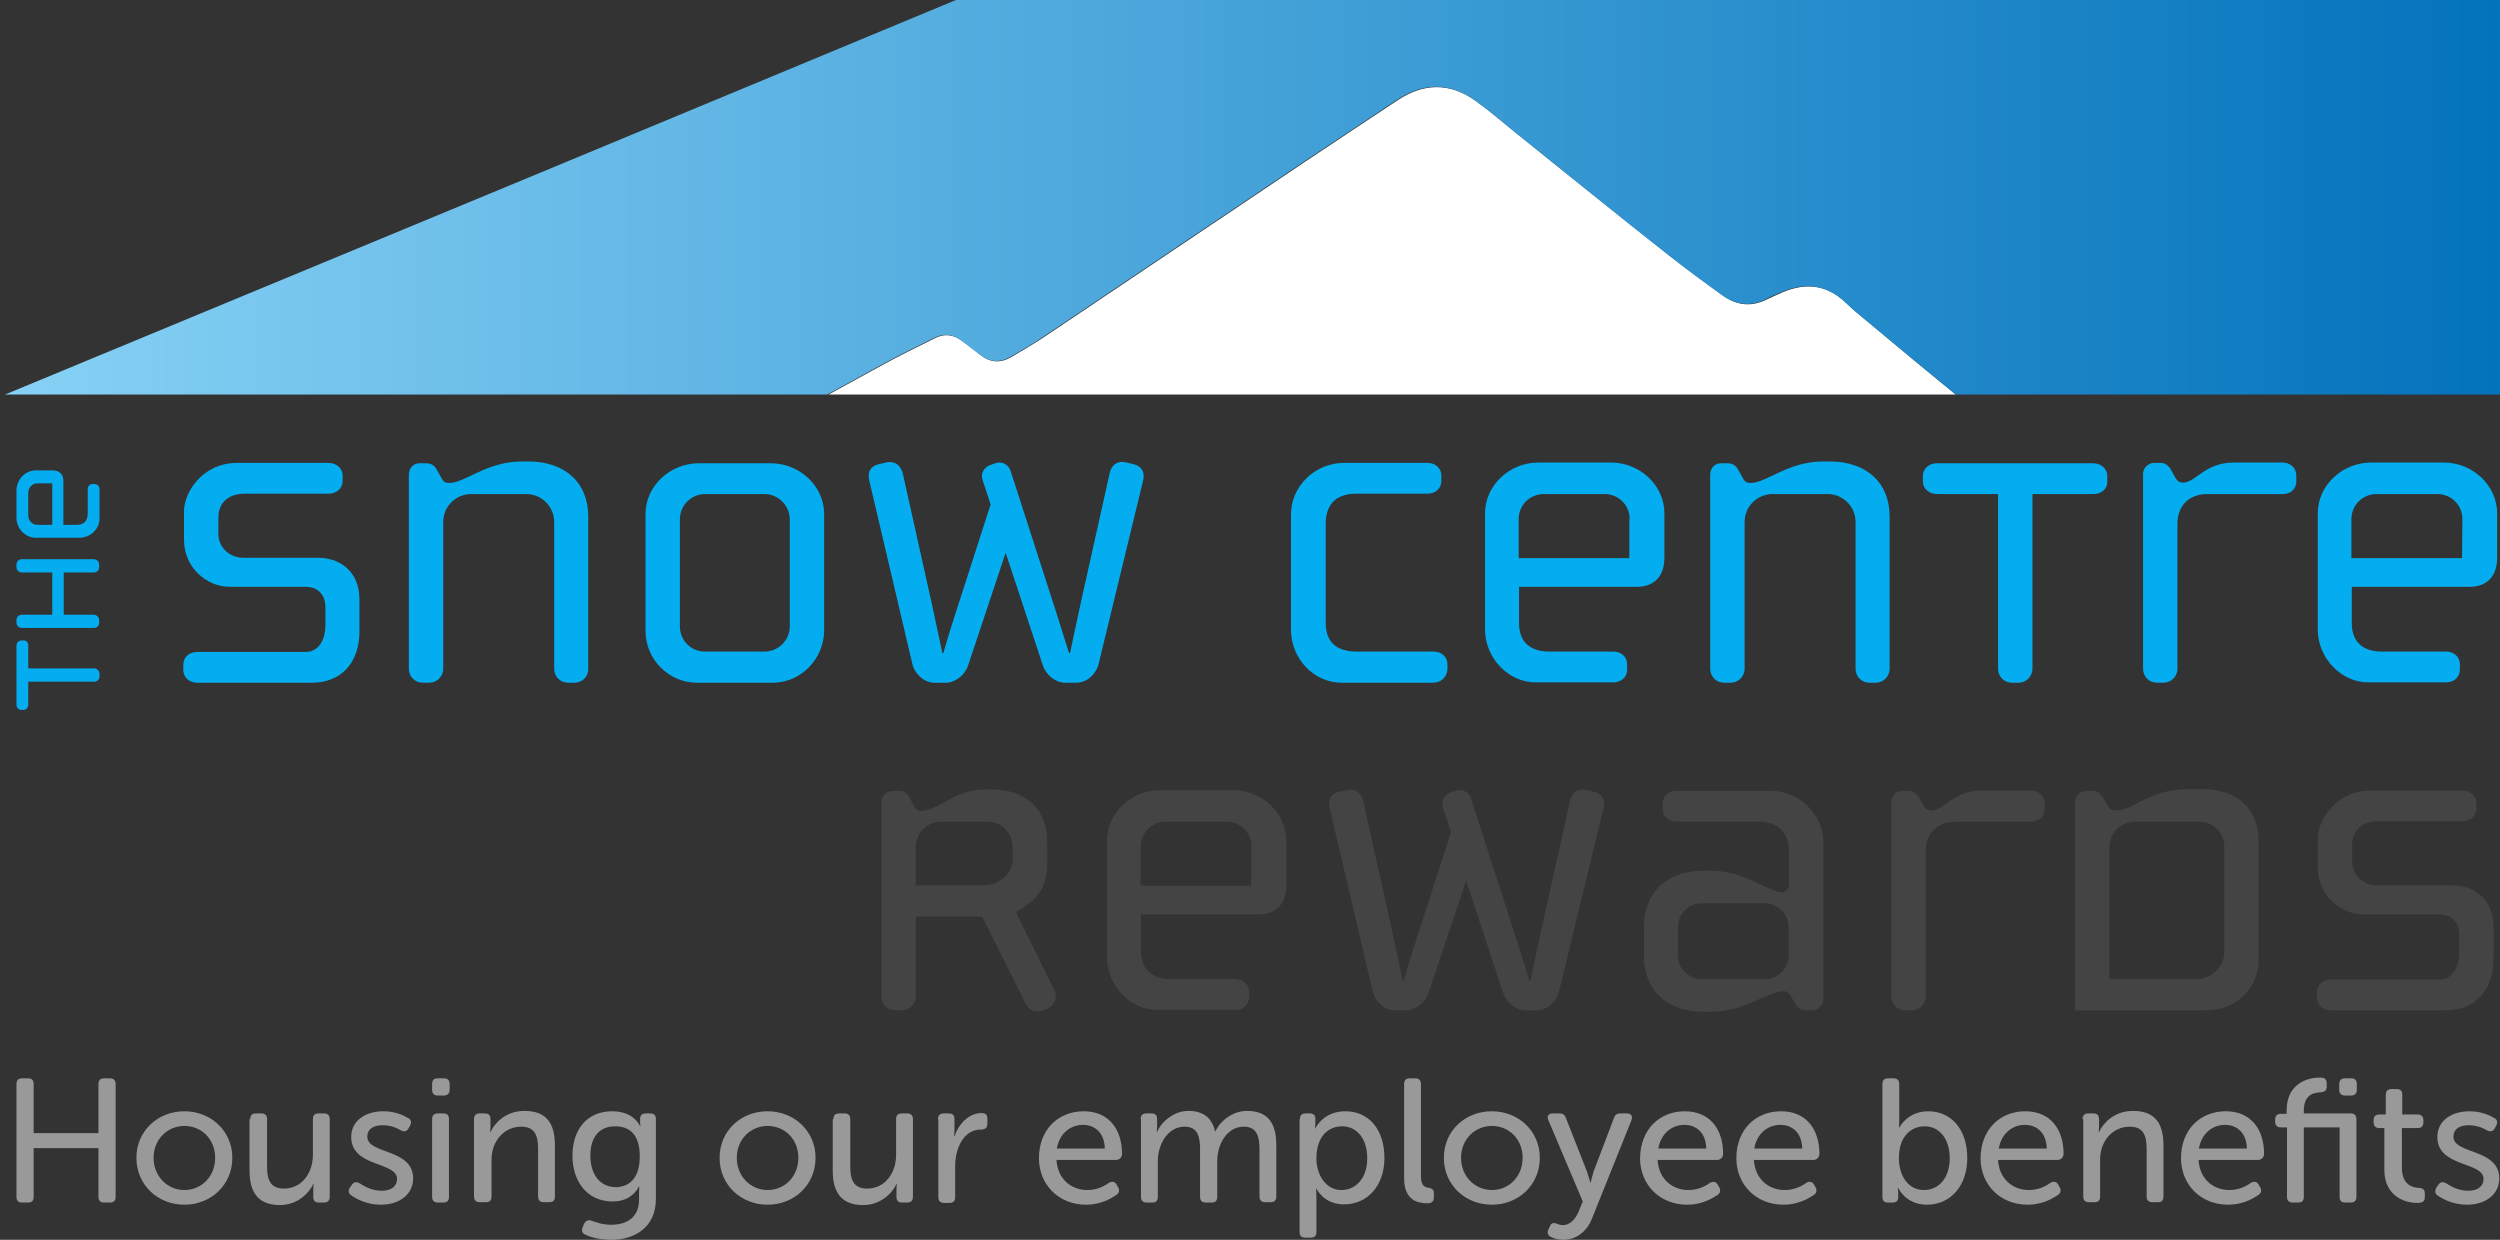 <?xml version="1.0" encoding="utf-8"?>
<!-- Generator: Adobe Illustrator 22.1.0, SVG Export Plug-In . SVG Version: 6.00 Build 0)  -->
<svg version="1.1" id="Layer_1" xmlns="http://www.w3.org/2000/svg" xmlns:xlink="http://www.w3.org/1999/xlink" x="0px" y="0px"
	 width="698.3px" height="346.3px" viewBox="0 0 698.3 346.3" style="enable-background:new 0 0 698.3 346.3;" xml:space="preserve"
	>
<rect x="0" y="0" width="698.3" height="346.3" fill="#333333" stroke="none"/>
<style type="text/css">
	.st0{fill:#04ADEF;}
	.st1{fill:#444444;}
	.st2{clip-path:url(#SVGID_2_);}
	.st3{fill:#FFFFFF;}
	.st4{fill:url(#SVGID_3_);}
	.st5{fill:#999999;}
</style>
<g>
	<g>
		<g>
			<path class="st0" d="M7.9,180.3v6.4h18.4c0.8,0,1.5,0.7,1.5,1.5v0.7c0,0.8-0.6,1.5-1.5,1.5H7.9v6.4c0,0.8-0.5,1.5-1.4,1.5H6
				c-0.8,0-1.4-0.7-1.4-1.5v-16.4c0-0.8,0.5-1.5,1.4-1.5h0.5C7.4,178.8,7.9,179.5,7.9,180.3z"/>
			<path class="st0" d="M27.7,157.7v0.7c0,0.8-0.6,1.5-1.5,1.5h-8.4v11.8h8.4c0.8,0,1.5,0.7,1.5,1.5v0.7c0,0.8-0.6,1.5-1.5,1.5H6.1
				c-0.8,0-1.5-0.6-1.5-1.5v-0.7c0-0.8,0.6-1.5,1.5-1.5h8.5v-11.8H6.1c-0.8,0-1.5-0.6-1.5-1.5v-0.7c0-0.8,0.6-1.5,1.5-1.5h20.2
				C27.1,156.3,27.7,156.9,27.7,157.7z"/>
			<path class="st0" d="M17.7,134.2v12.4h3.8c1.8,0,3-1,3-3.2v-6.7c0-0.8,0.5-1.5,1.4-1.5h0.5c0.8,0,1.4,0.6,1.4,1.5v8.2
				c0,2.8-2.5,5.3-5.6,5.3H10c-3,0-5.4-2.6-5.4-5.6V137c0-3,2.4-5.6,5.4-5.6h4.7C16.8,131.4,17.7,132.7,17.7,134.2z M10.5,135
				c-1.5,0-2.6,1.2-2.6,2.6v6.4c0,1.4,1.1,2.6,2.6,2.6h4.1V135H10.5z"/>
			<path class="st0" d="M87.1,190.7h-32c-2.2,0-3.9-1.4-3.9-3.6v-1.4c0-2.2,1.7-3.6,3.9-3.6h30.2c4.4,0,5.6-4.5,5.6-7.4v-5.2
				c0-2.3-1.2-5.6-5.6-5.6H64.1c-6.3,0-12.7-5.3-12.7-13.1v-8c0-5.3,5.2-13.5,14.8-13.5h25.5c2.2,0,4,1.4,4,3.6v1.4
				c0,2.2-1.8,3.6-3.9,3.6H68.4c-4.8,0-7.4,2.7-7.4,6.6v4.8c0,3,2.5,6.5,7.1,6.5h20.8c6.1,0,11.5,3.9,11.5,11.6v8.7
				C100.5,185.3,95.1,190.7,87.1,190.7z"/>
			<path class="st0" d="M160.5,190.7h-1.8c-2.2,0-3.9-1.7-3.9-3.9v-41c0-4.3-3.5-7.8-7.8-7.8h-15.4c-4.3,0-7.8,3.5-7.8,7.8v41
				c0,2.2-1.8,3.9-3.9,3.9h-1.8c-2.2,0-3.9-1.7-3.9-3.9v-54.2c0-1.9,1.3-3.2,3-3.2h1.8c1.8,0,2.6,1,3,1.8l1.3,2.3
				c0.6,1.2,1.2,1.4,2.2,1.4c4.4,0,10.4-6,20.2-6h1.9c10.1,0,16.7,5.8,16.7,15.3v42.6C164.4,189,162.6,190.7,160.5,190.7z"/>
			<path class="st0" d="M215.8,190.7h-21.1c-8,0-14.4-6.6-14.4-14.5v-32.6c0-7.9,6.9-14.2,14.9-14.2h20.1c8,0,14.9,6.3,14.9,14.2
				v32.6C230.1,184.1,223.7,190.7,215.8,190.7z M220.6,145.1c0-3.9-3.2-7.1-7.1-7.1H197c-4,0-7.1,3.2-7.1,7.1v29.8
				c0,4,3.1,7.1,7,7.1h16.6c3.9,0,7.1-3.1,7.1-7.1V145.1z"/>
			<path class="st0" d="M306.9,185.3c-0.6,2.8-3.2,5.4-6.2,5.4h-3.2c-2.6,0-5.3-2.1-6.2-4.8l-10.4-31.5l-10.5,31.5
				c-0.9,2.7-3.6,4.8-6.2,4.8H261c-3,0-5.6-2.6-6.2-5.4l-12-51.1c-0.5-2.1,0.1-3.9,2.5-4.5l2.1-0.5c2.1-0.5,4.1,0.3,4.8,3.2l8,35.9
				c1.4,6.3,3,14.1,3,14.1h0.3c0,0,1.4-5,3.4-11.1l9.8-30.4l-2.3-7c-0.5-1.6,0.4-3.2,1.9-3.9l1.7-0.6c1.7-0.6,3.6,0.1,4.3,2.2
				l12.8,39.7c1.9,6.1,3.5,11.1,3.5,11.1h0.3c0,0,1.6-7.8,3-14.1l8-35.9c0.6-3,2.7-3.8,4.8-3.2l2.1,0.5c2.3,0.6,3,2.5,2.5,4.5
				L306.9,185.3z"/>
			<path class="st0" d="M400.2,190.7h-25.4c-8,0-14.2-6.9-14.2-14.8v-32.2c0-7.9,6.7-14.4,14.8-14.4h23.3c2.2,0,3.9,1.4,3.9,3.6v1.4
				c0,2.2-1.7,3.6-3.9,3.6h-19.9c-6.2,0-8.5,3.6-8.5,8.4V174c0,6.1,3.9,8,8.7,8h21.4c2.2,0,3.9,1.4,3.9,3.6v1.4
				C404.1,189.3,402.4,190.7,400.2,190.7z"/>
			<path class="st0" d="M457.3,163.9h-33v10.2c0,4.8,2.7,7.9,8.4,7.9h17.9c2.2,0,3.9,1.4,3.9,3.6v1.4c0,2.2-1.7,3.6-3.9,3.6h-21.7
				c-7.5,0-14.1-6.7-14.1-14.8v-32.4c0-7.9,6.9-14.2,14.9-14.2H450c8,0,14.9,6.3,14.9,14.2V156C464.8,161.7,461.3,163.9,457.3,163.9
				z M455.2,145c0-4-3.2-7-7-7h-17c-3.8,0-7,3-7,7v10.9h30.9V145H455.2z"/>
			<path class="st0" d="M524,190.7h-1.8c-2.2,0-3.9-1.7-3.9-3.9v-41c0-4.3-3.5-7.8-7.8-7.8h-15.4c-4.3,0-7.8,3.5-7.8,7.8v41
				c0,2.2-1.8,3.9-3.9,3.9h-1.8c-2.2,0-3.9-1.7-3.9-3.9v-54.2c0-1.9,1.3-3.2,3-3.2h1.8c1.8,0,2.6,1,3,1.8l1.3,2.3
				c0.6,1.2,1.2,1.4,2.2,1.4c4.4,0,10.4-6,20.2-6h1.9c10.1,0,16.7,5.8,16.7,15.3v42.6C527.8,189,526,190.7,524,190.7z"/>
			<path class="st0" d="M584.8,138h-17.1v48.8c0,2.2-1.8,3.9-3.9,3.9H562c-2.2,0-3.9-1.7-3.9-3.9V138h-17c-2.2,0-4-1.4-4-3.6V133
				c0-2.2,1.8-3.6,3.9-3.6h43.6c2.2,0,4,1.4,4,3.6v1.4C588.7,136.6,586.9,138,584.8,138z"/>
			<path class="st0" d="M637.6,138h-21.1c-5,0-8.3,3.2-8.3,8.3v40.5c0,2.2-1.8,3.9-3.9,3.9h-1.8c-2.2,0-3.9-1.7-3.9-3.9v-54.4
				c0-1.9,1.7-3.1,3-3.1h1.9c1.2,0,2.3,0.8,2.8,1.8l1.3,2.3c0.4,0.6,0.8,1.4,2.2,1.4c3.5,0,6-5.6,14.1-5.6h13.6
				c2.2,0,3.9,1.4,3.9,3.6v1.4C641.5,136.6,639.8,138,637.6,138z"/>
			<path class="st0" d="M689.9,163.9h-33v10.2c0,4.8,2.7,7.9,8.4,7.9h17.9c2.2,0,3.9,1.4,3.9,3.6v1.4c0,2.2-1.7,3.6-3.9,3.6h-21.7
				c-7.5,0-14.1-6.7-14.1-14.8v-32.4c0-7.9,6.9-14.2,14.9-14.2h20.3c8,0,14.9,6.3,14.9,14.2V156
				C697.4,161.7,693.9,163.9,689.9,163.9z M687.8,145c0-4-3.2-7-7-7h-17c-3.8,0-7,3-7,7v10.9h30.9L687.8,145L687.8,145z"/>
			<path class="st1" d="M292.9,281.5l-1.4,0.6c-2.2,1-4.1,0-5-1.7L274.3,256h-18.5v22.3c0,2.2-1.8,3.9-3.9,3.9h-1.8
				c-2.2,0-3.9-1.7-3.9-3.9v-54.2c0-1.9,1.4-3.2,3.5-3.2h1.7c1.2,0,2.1,0.9,2.5,1.6l1.4,2.6c0.4,0.8,1,1.4,1.9,1.4c4.9,0,9.4-6,18-6
				h1.6c10.9,0,15.7,6.6,15.7,14.5v6.1c0,6.9-3,10.7-8.8,13.6l10.7,21.6c0.3,0.5,0.5,1.3,0.5,1.9
				C294.9,279.5,294.2,280.9,292.9,281.5z M282.8,236.6c0-4-3.1-7.1-7-7.1H263c-4,0-7.2,3.1-7.2,7.1v10.7h19.3c4,0,7.8-3.5,7.8-7.4
				L282.8,236.6L282.8,236.6z"/>
			<path class="st1" d="M351.7,255.4h-33v10.2c0,4.8,2.7,7.9,8.4,7.9H345c2.2,0,3.9,1.4,3.9,3.6v1.4c0,2.2-1.7,3.6-3.9,3.6h-21.7
				c-7.5,0-14.1-6.7-14.1-14.8v-32.4c0-7.9,6.9-14.2,14.9-14.2h20.3c8,0,14.9,6.3,14.9,14.2v12.6
				C359.2,253.2,355.7,255.4,351.7,255.4z M349.6,236.5c0-4-3.2-7-7-7h-17c-3.8,0-7,3-7,7v10.9h30.9v-10.9H349.6z"/>
			<path class="st1" d="M435.5,276.8c-0.6,2.8-3.2,5.4-6.2,5.4h-3.2c-2.6,0-5.3-2.1-6.2-4.8L409.5,246L399,277.4
				c-0.9,2.7-3.6,4.8-6.2,4.8h-3.2c-3,0-5.6-2.6-6.2-5.4l-12-51.1c-0.5-2.1,0.1-3.9,2.5-4.5l2.1-0.5c2.1-0.5,4.1,0.3,4.8,3.2l8,35.9
				c1.4,6.3,3,14.1,3,14.1h0.3c0,0,1.4-5,3.4-11.1l9.8-30.4l-2.3-7c-0.5-1.6,0.4-3.2,1.9-3.9l1.7-0.6c1.7-0.6,3.6,0.1,4.3,2.2
				l12.8,39.7c1.9,6.1,3.5,11.1,3.5,11.1h0.3c0,0,1.6-7.8,3-14.1l8-35.9c0.6-3,2.7-3.8,4.8-3.2l2.1,0.5c2.3,0.6,3,2.5,2.5,4.5
				L435.5,276.8z"/>
			<path class="st1" d="M506.1,282.2h-1.8c-1.2,0-2.3-0.9-2.8-1.8l-1.3-2.2c-0.8-1.3-1.3-1.3-2.3-1.3c-4.3,0-10.2,5.7-20.1,5.7h-1.9
				c-11.1,0-16.7-6.9-16.7-15.3v-8.8c0-8.4,5.6-15.3,16.7-15.3h1.9c9.8,0,15.8,6,20.1,6c1,0,1.8-1,1.8-2.3v-9.1c0-5-2.8-8.3-8.4-8.3
				h-22.9c-2.2,0-4-1.4-4-3.6v-1.4c0-2.2,1.8-3.6,3.9-3.6h26.4c8,0,14.6,6.9,14.6,14.2V279C509.2,280.6,508,282.2,506.1,282.2z
				 M499.6,258.9c0-3.6-3-6.6-6.7-6.6h-17.5c-3.8,0-6.7,3-6.7,6.6v8c0,3.6,3,6.6,6.7,6.6h17.5c3.8,0,6.7-3,6.7-6.6V258.9z"/>
			<path class="st1" d="M567.3,229.5h-21.1c-5,0-8.3,3.2-8.3,8.3v40.5c0,2.2-1.8,3.9-3.9,3.9h-1.8c-2.2,0-3.9-1.7-3.9-3.9V224
				c0-1.9,1.7-3.1,3-3.1h1.9c1.2,0,2.3,0.8,2.8,1.8l1.3,2.3c0.4,0.6,0.8,1.4,2.2,1.4c3.5,0,6-5.6,14.1-5.6h13.6
				c2.2,0,3.9,1.4,3.9,3.6v1.4C571.2,228.1,569.5,229.5,567.3,229.5z"/>
			<path class="st1" d="M616.5,282.2h-36.9v-58.1c0-2.1,1.6-3.2,3.5-3.2h1.8c1,0,1.9,0.9,2.2,1.4l1.6,2.7c0.5,0.8,1.2,1.4,1.9,1.4
				c6,0,8.8-6,21.4-6h3c10.2,0,15.9,5.8,15.9,14.6v33C630.9,275.9,624.6,282.2,616.5,282.2z M621.3,236.6c0-4-3.1-7.1-7-7.1h-17.9
				c-4,0-7.2,3.1-7.2,7.1v36.9h24.3c4,0,7.8-3.5,7.8-7.4L621.3,236.6L621.3,236.6z"/>
			<path class="st1" d="M683.1,282.2h-32c-2.2,0-3.9-1.4-3.9-3.6v-1.4c0-2.2,1.7-3.6,3.9-3.6h30.2c4.4,0,5.6-4.5,5.6-7.4V261
				c0-2.3-1.2-5.6-5.6-5.6h-21.2c-6.3,0-12.7-5.3-12.7-13.1v-8c0-5.3,5.2-13.5,14.8-13.5h25.5c2.2,0,4,1.4,4,3.6v1.4
				c0,2.2-1.8,3.6-3.9,3.6h-23.4c-4.8,0-7.4,2.7-7.4,6.6v4.8c0,3,2.5,6.5,7.1,6.5H685c6.1,0,11.5,3.9,11.5,11.6v8.7
				C696.5,276.8,691.2,282.2,683.1,282.2z"/>
		</g>
		<g>
			<g>
				<defs>
					<rect id="SVGID_1_" width="698.3" height="110.2"/>
				</defs>
				<clipPath id="SVGID_2_">
					<use xlink:href="#SVGID_1_"  style="overflow:visible;"/>
				</clipPath>
				<g class="st2">
					<path class="st3" d="M698.4,211.8c0,64.4,0,128.8,0,193.3c-244.8,0-489.5,0-734.3,0c0-64.4,0-128.8,0-193.3
						c6.6-2.3,13.2-4.3,19.7-6.9c14.1-5.8,28.1-11.9,42.1-18c28.3-12.1,56.5-24.3,84.8-36.5c6.5-2.8,13.1-5.6,19.7-8.2
						c5.2-2.1,10-1.3,14.1,2.5c1.5,1.4,3,2.7,4.4,4.1c1.6,1.6,3.6,2.5,5.8,1.7c4.1-1.5,8.4-2.9,12.2-5c26.5-14.4,53-29,79.5-43.5
						c4.9-2.7,9.9-5.1,14.9-7.6c2.6-1.3,5.1-0.9,7.4,0.8c1.7,1.3,3.4,2.5,5.1,3.9c2.7,2.2,5.6,2.4,8.6,0.7c3-1.8,6.1-3.6,9-5.5
						c24.5-16.4,48.9-32.9,73.4-49.3c8.5-5.7,17-11.3,25.6-17c7.1-4.7,14.3-5,21.4-0.1c4,2.8,7.7,6,11.5,9.1
						c7.1,5.7,14.2,11.5,21.4,17.2c7.2,5.8,14.4,11.5,21.6,17.2c4.9,3.8,10,7.5,15,11.2c3.8,2.7,7.8,3.2,12.1,1.1
						c1.4-0.7,2.9-1.3,4.4-2c5.4-2.3,10.7-2.5,15.7,1.1c1.8,1.3,3.3,2.9,4.9,4.3c9.8,8.2,19.6,16.4,29.5,24.4
						c13.8,11.2,27.7,22.3,41.5,33.5c14,11.2,27.9,22.4,41.9,33.7c4,3.2,8,5.6,13.5,4.9c1.8-0.2,4,0.7,5.8,1.6
						c12.1,6.6,24.1,13.4,36.1,20.1C690.5,207.5,694.5,209.6,698.4,211.8z"/>
					
						<linearGradient id="SVGID_3_" gradientUnits="userSpaceOnUse" x1="-36.1" y1="267.5" x2="698.344" y2="267.5" gradientTransform="matrix(1 0 0 -1 0 284)">
						<stop  offset="0" style="stop-color:#8ED6F8"/>
						<stop  offset="1" style="stop-color:#0373BC"/>
					</linearGradient>
					<path class="st4" d="M-35.9,125.6c8.3-3.4,16.7-6.8,25-10.3C42.7,93.1,96.2,70.9,149.8,48.7C187.7,33,225.5,17.2,263.4,1.5
						c33.6-14,67.3-27.9,100.9-41.9C401.2-55.7,438.1-71,475-86.3c25.6-10.6,51.2-21.2,76.8-31.8c25.4-10.5,50.7-21,76.1-31.5
						c23.1-9.6,46.2-19.2,69.4-28.8c0.1,0,0.2-0.2,0.3-0.3c0.3,0.1,0.7,0.2,0.7,0.4c0.1,0.4,0,0.9,0,1.3c0,129.6,0,259.1,0,388.7
						c-3.9-2.2-7.9-4.3-11.8-6.5c-12-6.7-24-13.5-36.1-20.1c-1.7-0.9-3.9-1.9-5.8-1.6c-5.5,0.7-9.5-1.7-13.5-4.9
						c-13.9-11.3-27.9-22.5-41.9-33.7c-13.8-11.1-27.7-22.3-41.5-33.5c-9.9-8.1-19.7-16.3-29.5-24.4c-1.7-1.4-3.2-3.1-4.9-4.3
						c-5-3.5-10.3-3.4-15.7-1.1c-1.5,0.6-3,1.2-4.4,2c-4.3,2.1-8.3,1.6-12.1-1.1c-5.1-3.6-10.1-7.3-15-11.2
						c-7.3-5.7-14.4-11.4-21.6-17.2c-7.1-5.7-14.2-11.5-21.4-17.2c-3.8-3.1-7.5-6.3-11.5-9.1c-7-4.9-14.3-4.6-21.4,0.1
						c-8.5,5.7-17.1,11.3-25.6,17c-24.5,16.4-48.9,32.9-73.4,49.3c-2.9,2-6,3.7-9,5.5c-3,1.7-5.9,1.5-8.6-0.7
						c-1.7-1.3-3.4-2.6-5.1-3.9c-2.3-1.7-4.8-2.1-7.4-0.8c-5,2.5-10,4.9-14.9,7.6c-26.5,14.5-52.9,29.1-79.5,43.5
						c-3.9,2.1-8.1,3.5-12.2,5c-2.2,0.8-4.1-0.1-5.8-1.7c-1.4-1.4-3-2.7-4.4-4.1c-4.2-3.9-9-4.6-14.1-2.5
						c-6.6,2.6-13.2,5.4-19.7,8.2c-28.3,12.1-56.5,24.3-84.8,36.5c-14,6-28,12.2-42.1,18c-6.4,2.6-13.1,4.6-19.7,6.9
						C-35.9,183.1-35.9,154.3-35.9,125.6z"/>
				</g>
			</g>
		</g>
	</g>
	<g>
		<path class="st5" d="M4.6,302.8c0-1.1,0.5-1.6,1.6-1.6h1.6c1.1,0,1.6,0.5,1.6,1.6v13.7h18.1v-13.7c0-1.1,0.6-1.6,1.6-1.6h1.6
			c1,0,1.6,0.5,1.6,1.6v31.5c0,1.1-0.5,1.6-1.6,1.6h-1.6c-1,0-1.6-0.5-1.6-1.6v-13.6H9.4v13.6c0,1.1-0.5,1.6-1.6,1.6H6.2
			c-1.1,0-1.6-0.5-1.6-1.6V302.8z"/>
		<path class="st5" d="M51.5,310.4c7.4,0,13.4,5.5,13.4,13c0,7.6-6,13.1-13.4,13.1s-13.4-5.5-13.4-13.1
			C38.1,315.9,44.1,310.4,51.5,310.4z M51.5,332.4c4.7,0,8.6-3.7,8.6-9c0-5.2-3.8-8.9-8.6-8.9c-4.7,0-8.6,3.7-8.6,8.9
			C42.9,328.6,46.8,332.4,51.5,332.4z"/>
		<path class="st5" d="M69.9,312.6c0-1.1,0.5-1.6,1.6-1.6h1.5c1,0,1.6,0.5,1.6,1.6v13.2c0,3.4,0.7,6.2,4.7,6.2
			c5.1,0,8.1-4.5,8.1-9.4v-10c0-1.1,0.5-1.6,1.6-1.6h1.5c1,0,1.6,0.5,1.6,1.6v21.7c0,1.1-0.6,1.6-1.6,1.6h-1.4
			c-1.1,0-1.6-0.5-1.6-1.6v-2.2c0-0.7,0.1-1.4,0.1-1.4h-0.1c-1.1,2.5-4.4,5.9-9.3,5.9c-5.6,0-8.5-3-8.5-9.6V312.6z"/>
		<path class="st5" d="M97.8,331.6l0.5-0.7c0.6-0.8,1.3-0.9,2.3-0.3c1.1,0.7,3.2,2,6.1,2c2.5,0,4.2-1.2,4.2-3.3
			c0-4.9-12.8-3.2-12.8-11.7c0-4.7,4.1-7.2,9-7.2c3.4,0,5.7,1.2,6.9,1.9c0.9,0.4,1,1.3,0.5,2.2l-0.4,0.7c-0.5,0.9-1.2,1-2.2,0.5
			c-1-0.6-2.7-1.4-5.1-1.4s-4.2,1-4.2,3.2c0,5,12.8,3.2,12.8,11.7c0,4.2-3.6,7.3-9,7.3c-4.1,0-7-1.7-8.4-2.7
			C97.3,333.3,97.2,332.4,97.8,331.6z"/>
		<path class="st5" d="M120.7,304.4v-1.6c0-1.1,0.5-1.6,1.6-1.6h1.7c1,0,1.6,0.5,1.6,1.6v1.6c0,1-0.6,1.6-1.6,1.6h-1.7
			C121.2,306,120.7,305.4,120.7,304.4z M120.7,312.6c0-1.1,0.6-1.6,1.6-1.6h1.5c1.1,0,1.6,0.5,1.6,1.6v21.7c0,1.1-0.5,1.6-1.6,1.6
			h-1.5c-1,0-1.6-0.5-1.6-1.6V312.6z"/>
		<path class="st5" d="M132.4,312.6c0-1.1,0.6-1.6,1.6-1.6h1.4c1.1,0,1.6,0.5,1.6,1.6v2.2c0,0.7-0.1,1.4-0.1,1.4h0.1
			c1-2.2,4-5.9,9.5-5.9c5.9,0,8.5,3.2,8.5,9.6v14.3c0,1.1-0.5,1.6-1.6,1.6h-1.5c-1,0-1.6-0.5-1.6-1.6v-13.2c0-3.5-0.7-6.3-4.7-6.3
			c-4.8,0-8.3,4-8.3,9.2v10.3c0,1.1-0.5,1.6-1.6,1.6H134c-1,0-1.6-0.5-1.6-1.6V312.6z"/>
		<path class="st5" d="M165.3,341c1.2,0.4,2.9,1.1,5.4,1.1c4.2,0,7.8-1.9,7.8-7V333c0-0.8,0.1-1.6,0.1-1.6h-0.1
			c-1.4,2.6-3.8,4.2-7.4,4.2c-7,0-11.2-5.5-11.2-12.8c0-7.1,3.9-12.4,11.1-12.4c6.2,0,7.8,4.2,7.8,4.2h0.1c0,0-0.1-0.3-0.1-0.8v-1.4
			c0-0.8,0.5-1.4,1.6-1.4h1.2c1.1,0,1.6,0.5,1.6,1.6v22.3c0,8.2-6.3,11.4-12.4,11.4c-2.7,0-5.3-0.5-7.2-1.4c-1-0.4-1.3-1.1-0.8-2.2
			l0.3-0.8C163.7,340.9,164.3,340.6,165.3,341z M178.7,323c0-6.5-3.2-8.4-6.9-8.4c-4.5,0-6.9,3.2-6.9,8.1c0,5.4,2.7,8.9,7.2,8.9
			C175.5,331.5,178.7,329.4,178.7,323z"/>
		<path class="st5" d="M214.4,310.4c7.4,0,13.4,5.5,13.4,13c0,7.6-6,13.1-13.4,13.1S201,331,201,323.4
			C201,315.9,206.9,310.4,214.4,310.4z M214.4,332.4c4.7,0,8.6-3.7,8.6-9c0-5.2-3.8-8.9-8.6-8.9c-4.7,0-8.6,3.7-8.6,8.9
			C205.8,328.6,209.7,332.4,214.4,332.4z"/>
		<path class="st5" d="M232.8,312.6c0-1.1,0.5-1.6,1.6-1.6h1.5c1,0,1.6,0.5,1.6,1.6v13.2c0,3.4,0.7,6.2,4.7,6.2
			c5.1,0,8.1-4.5,8.1-9.4v-10c0-1.1,0.5-1.6,1.6-1.6h1.5c1,0,1.6,0.5,1.6,1.6v21.7c0,1.1-0.6,1.6-1.6,1.6h-1.4
			c-1.1,0-1.6-0.5-1.6-1.6v-2.2c0-0.7,0.1-1.4,0.1-1.4h-0.1c-1.1,2.5-4.4,5.9-9.3,5.9c-5.6,0-8.5-3-8.5-9.6V312.6z"/>
		<path class="st5" d="M262,312.6c0-1.1,0.6-1.6,1.6-1.6h1.4c1.1,0,1.6,0.5,1.6,1.6v2.9c0,1-0.1,1.9-0.1,1.9h0.1
			c1.1-3.3,3.9-6.5,7.6-6.5c1.1,0,1.6,0.5,1.6,1.6v1.4c0,1.1-0.6,1.6-1.8,1.6c-4.9,0-7.2,5.3-7.2,10.2v8.7c0,1.1-0.5,1.6-1.6,1.6
			h-1.5c-1,0-1.6-0.5-1.6-1.6V312.6z"/>
		<path class="st5" d="M302.7,310.4c6.9,0,10.7,4.9,10.7,11.9c0,0.9-0.7,1.7-1.7,1.7h-16.6c0.3,5.4,4.2,8.4,8.6,8.4
			c2.7,0,4.8-1.1,6-2c0.9-0.5,1.7-0.4,2.2,0.5l0.4,0.7c0.5,0.8,0.3,1.7-0.5,2.2c-1.5,1-4.4,2.7-8.4,2.7c-7.8,0-13.2-5.7-13.2-13
			C290.2,315.5,295.6,310.4,302.7,310.4z M308.6,320.8c-0.1-4.4-2.8-6.6-6.1-6.6c-3.6,0-6.6,2.5-7.3,6.6H308.6z"/>
		<path class="st5" d="M318.6,312.6c0-1.1,0.6-1.6,1.6-1.6h1.4c1.1,0,1.6,0.5,1.6,1.6v2.2c0,0.7-0.1,1.4-0.1,1.4h0.1
			c1.2-2.9,4.7-5.9,8.7-5.9c4.2,0,6.6,1.9,7.5,5.7h0.1c1.3-2.9,4.8-5.7,8.8-5.7c5.7,0,8.2,3.2,8.2,9.6v14.3c0,1.1-0.5,1.6-1.6,1.6
			h-1.5c-1,0-1.6-0.5-1.6-1.6V321c0-3.5-0.7-6.3-4.4-6.3c-4.6,0-7.4,4.8-7.4,9.6v10c0,1.1-0.5,1.6-1.6,1.6h-1.6
			c-1,0-1.6-0.5-1.6-1.6V321c0-3.2-0.5-6.3-4.3-6.3c-4.7,0-7.5,4.9-7.5,9.6v10c0,1.1-0.5,1.6-1.6,1.6h-1.5c-1,0-1.6-0.5-1.6-1.6
			V312.6z"/>
		<path class="st5" d="M363.1,312.6c0-1.1,0.5-1.6,1.6-1.6h1.1c1.1,0,1.6,0.5,1.6,1.4v1.5c0,0.7-0.1,1.3-0.1,1.3h0.1
			c0,0,2.1-4.8,8.4-4.8c6.7,0,10.9,5.3,10.9,13c0,7.9-4.8,13-11.3,13c-5.7,0-7.7-4.4-7.7-4.4h-0.1c0,0,0.1,0.9,0.1,2.2v9.9
			c0,1.1-0.5,1.6-1.6,1.6h-1.5c-1.1,0-1.6-0.5-1.6-1.6V312.6z M374.7,332.4c3.9,0,7.2-3.2,7.2-8.9c0-5.4-2.9-8.9-7-8.9
			c-3.7,0-7.2,2.6-7.2,9C367.7,328,370.2,332.4,374.7,332.4z"/>
		<path class="st5" d="M392.2,302.8c0-1.1,0.5-1.6,1.6-1.6h1.5c1,0,1.6,0.5,1.6,1.6v25.7c0,2.8,1.2,3.2,2.3,3.3
			c0.7,0.1,1.3,0.5,1.3,1.4v1.2c0,1-0.4,1.7-1.7,1.7c-2.7,0-6.6-0.7-6.6-7V302.8z"/>
		<path class="st5" d="M416.7,310.4c7.4,0,13.4,5.5,13.4,13c0,7.6-6,13.1-13.4,13.1s-13.4-5.5-13.4-13.1
			C403.3,315.9,409.2,310.4,416.7,310.4z M416.7,332.4c4.7,0,8.6-3.7,8.6-9c0-5.2-3.8-8.9-8.6-8.9c-4.7,0-8.6,3.7-8.6,8.9
			C408.1,328.6,412,332.4,416.7,332.4z"/>
		<path class="st5" d="M434.6,341.7c0.5,0.2,1.1,0.5,2,0.5c2,0,3.5-1.8,4.3-3.7l1.2-2.9l-9.6-22.7c-0.5-1.1,0-1.9,1.2-1.9h1.9
			c0.9,0,1.5,0.4,1.8,1.3l5.9,15c0.4,1.2,0.9,3,0.9,3h0.1c0,0,0.4-1.7,0.8-3l5.7-15c0.3-0.9,0.8-1.3,1.8-1.3h1.8
			c1.2,0,1.7,0.7,1.3,1.9l-11,27.4c-1.5,3.9-4.6,6-8.1,6c-1.4,0-2.6-0.4-3.4-0.8c-0.9-0.4-1.1-1.3-0.7-2.1l0.4-0.8
			C433.2,341.6,433.9,341.5,434.6,341.7z"/>
		<path class="st5" d="M470.6,310.4c6.9,0,10.7,4.9,10.7,11.9c0,0.9-0.7,1.7-1.7,1.7H463c0.3,5.4,4.2,8.4,8.6,8.4c2.7,0,4.8-1.1,6-2
			c0.9-0.5,1.7-0.4,2.2,0.5l0.4,0.7c0.5,0.8,0.3,1.7-0.5,2.2c-1.5,1-4.4,2.7-8.4,2.7c-7.8,0-13.2-5.7-13.2-13
			C458.2,315.5,463.5,310.4,470.6,310.4z M476.6,320.8c-0.1-4.4-2.8-6.6-6.1-6.6c-3.6,0-6.6,2.5-7.3,6.6H476.6z"/>
		<path class="st5" d="M497.5,310.4c6.9,0,10.7,4.9,10.7,11.9c0,0.9-0.7,1.7-1.7,1.7h-16.6c0.3,5.4,4.2,8.4,8.6,8.4
			c2.7,0,4.8-1.1,6-2c0.9-0.5,1.7-0.4,2.2,0.5l0.4,0.7c0.5,0.8,0.3,1.7-0.5,2.2c-1.5,1-4.4,2.7-8.4,2.7c-7.8,0-13.2-5.7-13.2-13
			C485,315.5,490.4,310.4,497.5,310.4z M503.4,320.8c-0.1-4.4-2.8-6.6-6.1-6.6c-3.6,0-6.6,2.5-7.3,6.6H503.4z"/>
		<path class="st5" d="M525.8,302.8c0-1.1,0.5-1.6,1.6-1.6h1.5c1,0,1.6,0.5,1.6,1.6v10.1c0,1.2-0.1,2.1-0.1,2.1h0.1
			c0,0,2.2-4.6,8.1-4.6c6.6,0,10.9,5.3,10.9,13c0,8-4.8,13.1-11.3,13.1c-5.9,0-8-4.7-8-4.7h-0.1c0,0,0.1,0.6,0.1,1.5v1.2
			c0,0.9-0.6,1.4-1.6,1.4h-1.2c-1.1,0-1.6-0.5-1.6-1.6V302.8z M537.4,332.4c4,0,7.2-3.2,7.2-8.9c0-5.4-2.9-8.9-7-8.9
			c-3.7,0-7.2,2.7-7.2,8.9C530.4,328,532.7,332.4,537.4,332.4z"/>
		<path class="st5" d="M565.7,310.4c6.9,0,10.7,4.9,10.7,11.9c0,0.9-0.7,1.7-1.7,1.7h-16.6c0.3,5.4,4.2,8.4,8.6,8.4
			c2.7,0,4.8-1.1,6-2c0.9-0.5,1.7-0.4,2.2,0.5l0.4,0.7c0.5,0.8,0.3,1.7-0.5,2.2c-1.5,1-4.4,2.7-8.4,2.7c-7.8,0-13.2-5.7-13.2-13
			C553.3,315.5,558.6,310.4,565.7,310.4z M571.7,320.8c-0.1-4.4-2.8-6.6-6.1-6.6c-3.6,0-6.6,2.5-7.3,6.6H571.7z"/>
		<path class="st5" d="M581.7,312.6c0-1.1,0.6-1.6,1.6-1.6h1.4c1.1,0,1.6,0.5,1.6,1.6v2.2c0,0.7-0.1,1.4-0.1,1.4h0.1
			c1-2.2,4-5.9,9.5-5.9c5.9,0,8.5,3.2,8.5,9.6v14.3c0,1.1-0.5,1.6-1.6,1.6h-1.5c-1,0-1.6-0.5-1.6-1.6v-13.2c0-3.5-0.7-6.3-4.7-6.3
			c-4.8,0-8.3,4-8.3,9.2v10.3c0,1.1-0.5,1.6-1.6,1.6h-1.5c-1,0-1.6-0.5-1.6-1.6V312.6z"/>
		<path class="st5" d="M621.7,310.4c6.9,0,10.7,4.9,10.7,11.9c0,0.9-0.7,1.7-1.7,1.7h-16.6c0.3,5.4,4.2,8.4,8.6,8.4
			c2.7,0,4.8-1.1,6-2c0.9-0.5,1.7-0.4,2.2,0.5l0.4,0.7c0.5,0.8,0.3,1.7-0.5,2.2c-1.5,1-4.4,2.7-8.4,2.7c-7.8,0-13.2-5.7-13.2-13
			C609.2,315.5,614.6,310.4,621.7,310.4z M627.6,320.8c-0.1-4.4-2.8-6.6-6.1-6.6c-3.6,0-6.6,2.5-7.3,6.6H627.6z"/>
		<path class="st5" d="M638.7,314.9h-1.6c-1,0-1.6-0.5-1.6-1.6v-0.6c0-1.1,0.6-1.6,1.6-1.6h1.6v-0.9c0-7.9,6.4-9.2,9-9.2h0.6
			c1.1,0,1.6,0.6,1.6,1.6v0.9c0,1.1-0.6,1.5-1.7,1.6c-1.8,0.1-4.7,0.5-4.7,5.2v0.7h13.1c1,0,1.6,0.5,1.6,1.6v21.7
			c0,1.1-0.6,1.6-1.6,1.6h-1.5c-1.1,0-1.6-0.5-1.6-1.6v-19.4h-10v19.4c0,1.1-0.5,1.6-1.6,1.6h-1.5c-1,0-1.6-0.5-1.6-1.6V314.9z
			 M653.4,304.4v-1.6c0-1.1,0.6-1.6,1.6-1.6h1.7c1.1,0,1.6,0.5,1.6,1.6v1.6c0,1-0.5,1.6-1.6,1.6H655
			C653.9,306,653.4,305.4,653.4,304.4z"/>
		<path class="st5" d="M666.3,315.1h-1.7c-1,0-1.6-0.6-1.6-1.6v-0.6c0-1,0.5-1.6,1.6-1.6h1.8v-5.5c0-1.1,0.6-1.6,1.6-1.6h1.4
			c1.1,0,1.6,0.5,1.6,1.6v5.5h4.3c1.1,0,1.6,0.6,1.6,1.6v0.6c0,1-0.5,1.6-1.6,1.6h-4.4v11.1c0,4.7,2.9,5.5,4.7,5.6
			c1.3,0.1,1.7,0.5,1.7,1.6v1c0,1.1-0.6,1.6-2,1.6c-4.9,0-9.3-2.9-9.3-9.2V315.1z"/>
		<path class="st5" d="M680.6,331.6l0.5-0.7c0.6-0.8,1.3-0.9,2.3-0.3c1.1,0.7,3.2,2,6.1,2c2.5,0,4.2-1.2,4.2-3.3
			c0-4.9-12.9-3.2-12.9-11.7c0-4.7,4.1-7.2,9-7.2c3.4,0,5.7,1.2,6.9,1.9c0.9,0.4,1,1.3,0.5,2.2l-0.4,0.7c-0.5,0.9-1.2,1-2.2,0.5
			c-1-0.6-2.7-1.4-5.1-1.4c-2.4,0-4.2,1-4.2,3.2c0,5,12.8,3.2,12.8,11.7c0,4.2-3.6,7.3-9,7.3c-4.1,0-7-1.7-8.4-2.7
			C680.1,333.3,680.1,332.4,680.6,331.6z"/>
	</g>
</g>
</svg>
